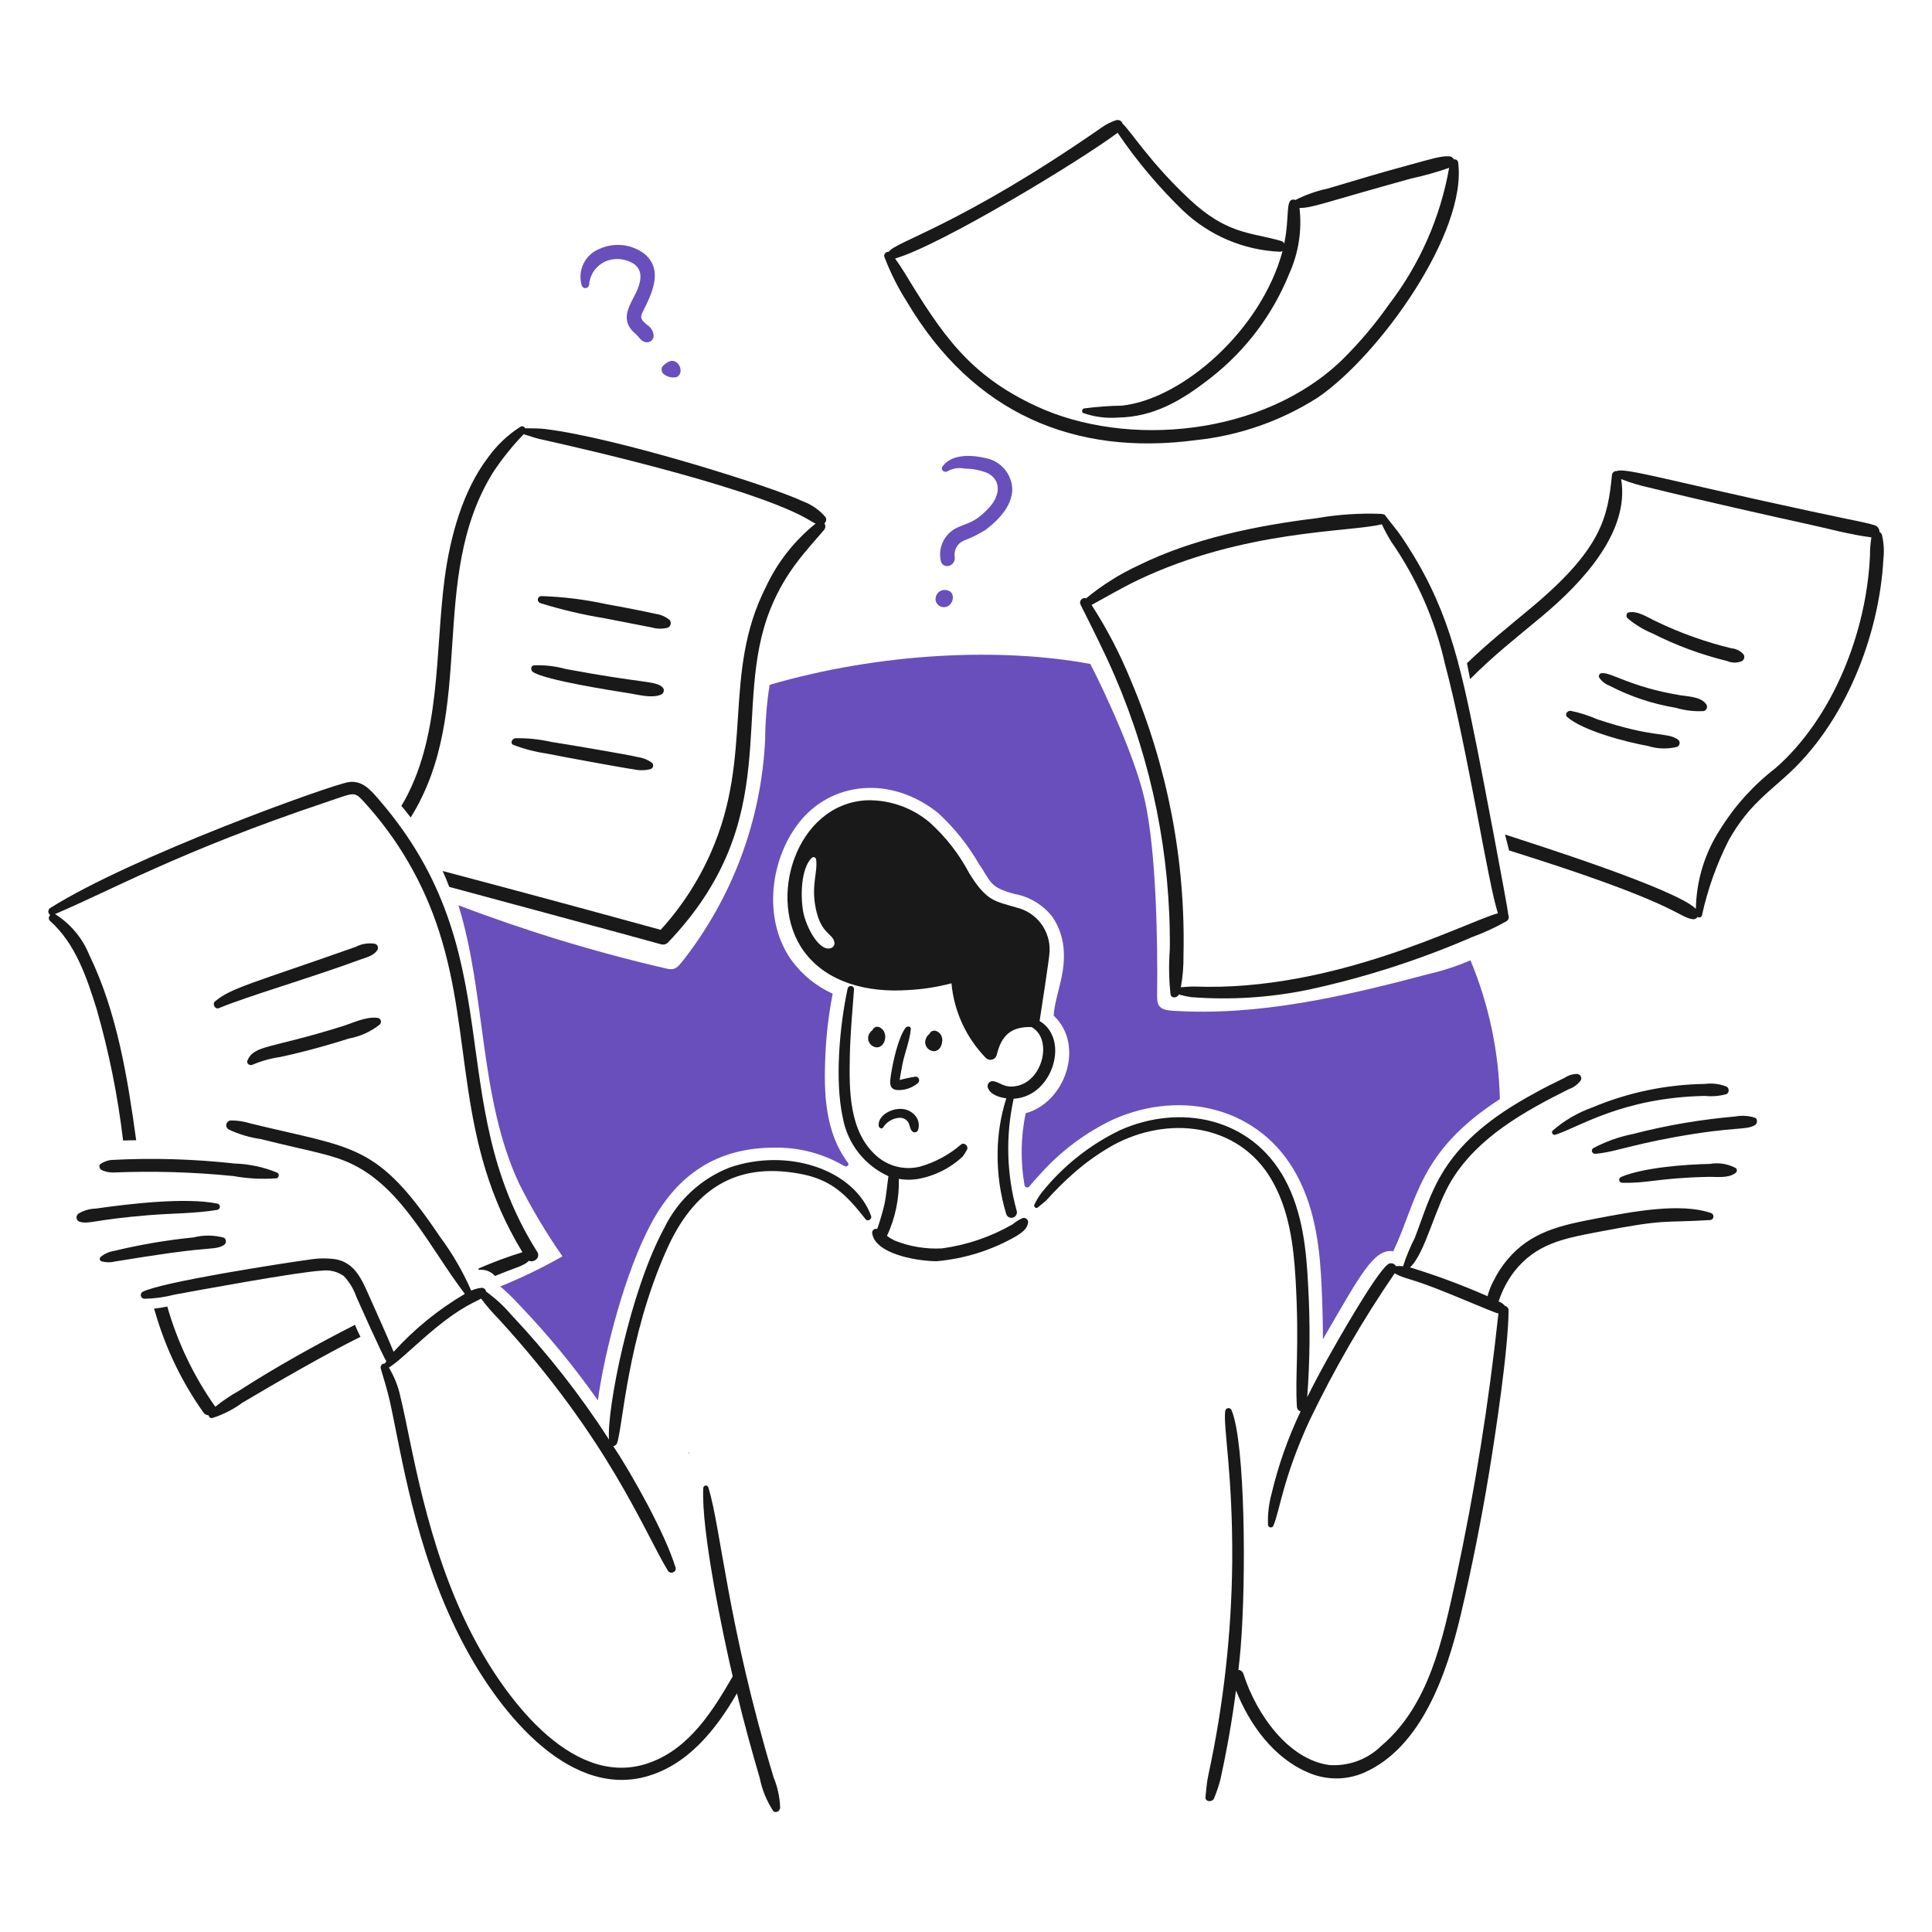 <svg xmlns="http://www.w3.org/2000/svg" width="90" height="90" viewBox="0 0 90 90" fill="none"><path d="M39.505 54.175C38.454 52.773 38.362 50.993 38.449 49.17C38.49 48.203 38.604 47.241 38.79 46.291C38.049 45.954 37.404 45.438 36.914 44.789C35.55 42.951 35.811 40.147 37.203 38.344C38.693 36.415 41.487 36.094 43.708 37.878C44.455 38.568 45.094 39.366 45.603 40.246C46.184 41.09 46.078 41.326 47.249 41.641C47.961 41.768 48.599 42.156 49.039 42.729C49.368 43.223 49.548 43.801 49.558 44.394C49.608 45.501 49.132 46.44 49.085 47.312C50.551 48.686 49.625 51.362 47.78 51.858C47.55 52.962 47.532 54.099 47.726 55.21C47.73 55.234 47.742 55.257 47.758 55.275C47.775 55.293 47.796 55.306 47.82 55.312C47.843 55.318 47.868 55.317 47.892 55.31C47.915 55.302 47.935 55.288 47.951 55.269C48.096 55.084 48.303 54.858 48.46 54.691C49.412 53.623 50.57 52.758 51.863 52.146C55.05 50.729 58.711 51.584 60.408 54.737C61.326 56.441 61.495 58.349 61.569 60.002C61.604 60.795 61.627 61.595 61.627 62.387C63.353 59.419 64.001 58.142 64.906 58.288C66.049 55.861 66.073 53.66 69.87 51.2C69.819 48.978 69.354 46.785 68.5 44.734C67.893 44.998 67.263 45.207 66.618 45.357C62.68 46.399 58.653 47.352 54.591 47.082C53.995 47.042 53.897 46.829 53.903 46.386C53.935 43.897 53.868 39.647 53.318 37.226C52.905 35.405 51.642 32.591 50.793 30.93C46.641 30.158 41.048 30.392 35.853 31.901C35.72 32.74 35.65 33.589 35.644 34.439C35.467 38.223 34.107 41.856 31.755 44.826C31.481 45.164 31.359 45.188 31.021 45.114C27.735 44.355 24.506 43.371 21.355 42.17C22.653 46.367 22.307 51.146 24.194 55.16C24.782 56.328 25.453 57.452 26.201 58.524C25.268 59.057 24.299 59.526 23.302 59.928C23.606 60.184 23.893 60.46 24.161 60.754C25.503 62.152 26.736 63.649 27.851 65.233C28.166 62.924 29.14 59.203 30.343 56.977C31.57 54.708 33.404 53.462 36.068 53.462C37.211 53.44 38.337 53.734 39.322 54.313C39.438 54.384 39.58 54.275 39.505 54.175Z" fill="#694FBC"></path><path d="M16.534 61.716C14.727 62.638 12.849 63.681 11.137 64.785C10.747 65.002 10.376 65.252 10.029 65.532C9.026 64.113 8.27 62.534 7.793 60.863C7.589 60.907 7.383 60.94 7.176 60.962C7.196 61.021 7.209 61.087 7.236 61.152C7.717 62.816 8.475 64.388 9.478 65.801C9.506 65.84 9.542 65.871 9.584 65.894C9.626 65.917 9.673 65.93 9.72 65.932C9.722 65.952 9.729 65.971 9.738 65.988C9.748 66.006 9.762 66.021 9.778 66.032C9.794 66.044 9.812 66.052 9.832 66.057C9.851 66.061 9.871 66.061 9.891 66.057C10.398 65.896 10.874 65.653 11.301 65.337C12.817 64.437 15.249 63.034 16.791 62.275C16.698 62.09 16.613 61.906 16.534 61.716Z" fill="#191919"></path><path d="M4.494 46.98C5.074 48.993 5.488 51.05 5.734 53.13C5.937 53.124 6.139 53.117 6.344 53.117C5.941 50.189 5.449 47.143 4.16 44.488C3.843 43.704 3.288 43.038 2.573 42.586C2.566 42.586 2.566 42.58 2.56 42.58C5.064 41.533 8.368 39.655 15.196 37.367C16.484 36.934 16.485 36.854 16.901 37.294C18.523 39.049 19.738 41.138 20.462 43.414C22.047 48.327 21.179 53.156 24.337 58.333C23.637 58.549 22.95 58.805 22.278 59.098C22.291 59.118 22.298 59.138 22.311 59.157C22.449 59.139 22.59 59.156 22.72 59.205C22.85 59.255 22.966 59.335 23.058 59.439C24.093 59.015 24.39 58.98 24.639 58.731C24.868 58.836 25.196 58.587 25.026 58.318C20.541 51.214 23.905 44.498 17.668 37.268C17.283 36.821 16.888 36.334 16.232 36.435C15.422 36.561 6.137 39.898 2.331 42.304C2.305 42.323 2.284 42.348 2.27 42.377C2.256 42.405 2.25 42.437 2.251 42.468C2.252 42.5 2.261 42.531 2.278 42.559C2.294 42.586 2.316 42.609 2.344 42.626C2.323 42.642 2.305 42.663 2.293 42.688C2.281 42.712 2.275 42.738 2.274 42.765C2.273 42.792 2.279 42.819 2.29 42.843C2.3 42.868 2.317 42.89 2.337 42.907C3.51 43.95 4.037 45.524 4.494 46.98Z" fill="#191919"></path><path d="M32.101 67.702C32.128 67.702 32.128 67.669 32.101 67.669C32.075 67.662 32.075 67.702 32.101 67.702Z" fill="#191919"></path><path d="M31.19 28.876C31.001 28.724 30.774 28.626 30.534 28.594C30.146 28.506 28.934 28.262 28.265 28.148C27.263 27.928 26.242 27.801 25.216 27.768C25.177 27.769 25.139 27.784 25.109 27.811C25.079 27.837 25.06 27.873 25.055 27.913C25.049 27.952 25.058 27.992 25.079 28.025C25.101 28.059 25.133 28.084 25.171 28.096C26.144 28.399 27.136 28.633 28.141 28.797C28.223 28.813 30.286 29.218 30.364 29.23C30.604 29.3 30.857 29.304 31.099 29.243C31.133 29.23 31.164 29.208 31.189 29.18C31.213 29.153 31.231 29.119 31.24 29.083C31.249 29.047 31.249 29.01 31.24 28.974C31.231 28.937 31.214 28.904 31.19 28.876Z" fill="#191919"></path><path d="M30.829 31.985C30.455 31.706 29.99 31.843 26.357 31.165C25.87 31.031 25.366 30.973 24.862 30.995C24.711 31.021 24.718 31.23 24.823 31.302C25.39 31.687 28.578 32.179 29.249 32.286C29.708 32.352 30.329 32.542 30.777 32.365C30.815 32.352 30.849 32.329 30.874 32.299C30.9 32.268 30.916 32.231 30.922 32.191C30.927 32.151 30.921 32.111 30.905 32.075C30.889 32.038 30.862 32.007 30.829 31.985Z" fill="#191919"></path><path d="M30.384 35.545C30.198 35.403 29.979 35.31 29.747 35.275C29.321 35.164 26.208 34.639 25.675 34.561C25.129 34.436 24.57 34.379 24.01 34.39C23.853 34.407 23.748 34.626 23.912 34.698C24.411 34.89 24.93 35.026 25.46 35.103C25.952 35.205 29.102 35.788 29.519 35.838C29.78 35.899 30.053 35.895 30.312 35.825C30.339 35.815 30.363 35.799 30.382 35.778C30.401 35.757 30.415 35.732 30.422 35.704C30.429 35.676 30.43 35.647 30.423 35.62C30.416 35.592 30.402 35.566 30.384 35.545Z" fill="#191919"></path><path d="M17.472 43.966C17.162 43.913 16.844 43.964 16.567 44.11C11.774 45.802 10.758 46.017 10.009 46.655C9.878 46.773 10.022 47.035 10.193 46.963C11.668 46.361 14.35 45.594 16.783 44.701C17.065 44.602 17.426 44.517 17.583 44.248C17.597 44.223 17.606 44.194 17.608 44.166C17.61 44.136 17.605 44.107 17.595 44.08C17.584 44.053 17.567 44.029 17.546 44.009C17.525 43.989 17.499 43.974 17.472 43.966Z" fill="#191919"></path><path d="M17.57 47.414C17.026 47.355 16.455 47.65 15.944 47.808C12.562 48.869 11.842 48.67 11.524 49.407C11.465 49.559 11.655 49.657 11.767 49.598C12.18 49.422 12.614 49.301 13.059 49.238C13.736 49.099 14.967 48.788 16.254 48.379C16.781 48.282 17.276 48.057 17.696 47.723C17.721 47.698 17.737 47.666 17.744 47.631C17.751 47.596 17.747 47.56 17.734 47.527C17.72 47.495 17.698 47.467 17.669 47.446C17.639 47.426 17.605 47.415 17.57 47.414Z" fill="#191919"></path><path d="M81.225 30.489C81.083 30.323 80.88 30.219 80.661 30.201C79.445 29.908 78.265 29.486 77.139 28.941C76.759 28.77 76.307 28.442 75.874 28.527C75.762 28.547 75.734 28.713 75.815 28.797C76.162 29.093 76.554 29.332 76.976 29.506C78.081 30.066 79.247 30.497 80.451 30.791C80.56 30.839 80.678 30.864 80.798 30.866C80.918 30.867 81.036 30.843 81.146 30.797C81.197 30.767 81.234 30.717 81.249 30.66C81.264 30.602 81.255 30.541 81.225 30.489Z" fill="#191919"></path><path d="M79.46 32.778C79.217 32.469 78.695 32.45 78.332 32.397C75.916 32.007 75.047 31.292 74.6 31.362C74.578 31.365 74.556 31.374 74.537 31.388C74.519 31.401 74.504 31.42 74.494 31.44C74.485 31.461 74.48 31.484 74.481 31.507C74.483 31.53 74.49 31.552 74.502 31.572C74.617 31.738 74.779 31.866 74.968 31.939C75.943 32.446 76.992 32.795 78.076 32.974C78.495 33.099 78.932 33.15 79.368 33.125C79.403 33.115 79.435 33.097 79.46 33.071C79.486 33.045 79.504 33.013 79.513 32.978C79.522 32.943 79.522 32.906 79.513 32.87C79.504 32.835 79.485 32.803 79.46 32.778Z" fill="#191919"></path><path d="M78.155 34.444C77.608 34.084 77.083 34.399 74.404 33.506C74.006 33.331 73.59 33.199 73.165 33.112C73.027 33.096 72.869 33.276 73.007 33.401C73.731 34.038 75.749 34.569 76.771 34.751C77.204 34.887 77.667 34.903 78.109 34.796C78.144 34.785 78.176 34.763 78.199 34.735C78.223 34.706 78.238 34.671 78.243 34.635C78.248 34.598 78.242 34.56 78.227 34.526C78.211 34.493 78.186 34.464 78.155 34.444Z" fill="#191919"></path><path d="M70.259 42.607C70.233 42.212 68.931 35.456 68.817 34.889C67.976 30.691 67.422 28.172 65.296 25.014C65.058 24.66 64.778 24.349 64.528 24.01C64.514 23.991 64.495 23.975 64.473 23.965C64.452 23.955 64.428 23.95 64.404 23.951C64.385 23.944 64.365 23.939 64.345 23.938C63.331 23.899 62.315 23.968 61.315 24.142C58.545 24.481 55.555 25.092 53.035 26.338C52.159 26.742 51.339 27.258 50.596 27.873C50.555 27.858 50.511 27.857 50.47 27.868C50.429 27.88 50.392 27.903 50.364 27.936C50.337 27.969 50.319 28.009 50.315 28.052C50.311 28.094 50.32 28.137 50.34 28.175C50.891 29.276 51.452 30.38 51.94 31.512C53.668 35.524 54.538 39.853 54.495 44.221C54.441 44.92 54.452 45.622 54.528 46.319C54.563 46.528 54.849 46.49 54.914 46.325C55.099 46.38 55.288 46.422 55.478 46.45C57.311 46.593 59.154 46.476 60.954 46.103C63.566 45.538 66.116 44.719 68.567 43.657C69.127 43.453 69.669 43.203 70.187 42.909C70.233 42.875 70.266 42.827 70.279 42.771C70.292 42.716 70.285 42.658 70.259 42.607ZM55.669 45.958C55.444 45.95 55.223 45.978 55.007 45.991C55.098 45.496 55.14 44.993 55.131 44.489C55.23 40.099 54.394 35.738 52.679 31.696C52.18 30.47 51.568 29.293 50.85 28.181C51.57 27.788 52.273 27.374 53.014 27.02C57.956 24.664 62.904 24.795 64.372 24.423C64.499 24.695 64.642 24.96 64.798 25.217C65.994 26.937 66.847 28.872 67.309 30.916C68.379 34.94 69.338 41.272 69.781 42.542C68.197 42.986 62.162 46.198 55.669 45.958Z" fill="#191919"></path><path d="M67.925 7.557C67.921 7.535 67.912 7.515 67.9 7.496C67.888 7.478 67.872 7.463 67.854 7.45C67.835 7.438 67.815 7.43 67.793 7.426C67.772 7.421 67.75 7.421 67.728 7.426C67.708 7.385 67.677 7.35 67.639 7.324C67.601 7.299 67.557 7.284 67.512 7.281C67.123 7.261 66.725 7.39 65.61 7.695C64.279 8.058 63.591 8.264 61.853 8.783C61.33 8.895 60.823 9.074 60.345 9.315C59.902 9.175 60.045 9.823 59.906 10.876C59.885 11.033 59.853 11.191 59.827 11.348C59.813 11.317 59.792 11.29 59.766 11.268C59.739 11.247 59.709 11.231 59.676 11.223C58.23 10.81 57.16 10.926 55.387 9.262C53.56 7.547 52.648 6.071 52.299 5.767C52.289 5.734 52.272 5.703 52.25 5.676C52.227 5.649 52.199 5.628 52.167 5.613C52.136 5.598 52.101 5.59 52.066 5.59C52.031 5.589 51.997 5.596 51.965 5.61C51.725 5.69 51.499 5.807 51.295 5.957C44.739 10.508 41.636 11.281 41.413 11.727C41.288 11.714 41.151 11.832 41.197 11.964C41.475 12.695 41.826 13.396 42.246 14.056C45.32 19.246 50.028 21.261 55.728 20.501C57.737 20.288 59.669 19.612 61.374 18.528C64.251 16.574 68.365 10.82 67.925 7.557ZM64.719 14.161C64.072 15.085 63.343 15.95 62.541 16.744C58.867 20.317 52.495 20.884 48.272 18.921C45.15 17.471 43.895 15.594 42.141 12.711C41.997 12.475 41.852 12.261 41.695 12.042C43.777 11.453 50.321 7.492 52.062 6.186C52.952 7.497 53.973 8.712 55.111 9.813C56.333 10.971 57.93 11.651 59.611 11.727C59.66 11.73 59.709 11.716 59.749 11.688C58.751 15.395 55.079 18.584 52.279 18.895C51.683 18.905 51.087 18.949 50.495 19.026C50.405 19.047 50.371 19.203 50.463 19.242C50.983 19.422 51.534 19.494 52.083 19.452C53.771 19.422 55.072 18.645 56.424 17.583C58.041 16.315 59.296 14.644 60.063 12.738C60.493 11.782 60.656 10.729 60.536 9.688C61.166 9.68 61.529 9.483 65.729 8.318C66.331 8.189 66.925 8.022 67.506 7.819C67.098 10.126 66.142 12.3 64.719 14.161Z" fill="#191919"></path><path d="M29.997 11.806C29.703 11.591 29.358 11.457 28.996 11.419C28.634 11.382 28.269 11.44 27.937 11.589C27.608 11.715 27.339 11.961 27.184 12.277C27.028 12.593 26.998 12.957 27.098 13.294C27.11 13.335 27.136 13.37 27.171 13.393C27.207 13.416 27.249 13.426 27.291 13.42C27.333 13.415 27.372 13.395 27.4 13.363C27.428 13.332 27.444 13.291 27.445 13.249C27.468 12.967 27.583 12.7 27.773 12.491C27.963 12.281 28.216 12.139 28.495 12.089C28.856 12.025 29.229 12.1 29.538 12.298C30.056 12.678 29.796 13.33 29.518 13.853C29.235 14.384 29.017 14.857 29.406 15.354C29.5 15.474 29.672 15.591 29.766 15.722C30.051 16.112 30.452 15.935 30.448 15.636C30.441 15.535 30.411 15.437 30.358 15.35C30.306 15.263 30.233 15.191 30.146 15.138C29.729 14.789 29.844 14.74 30.107 14.193C30.518 13.341 30.785 12.428 29.997 11.806Z" fill="#694FBC"></path><path d="M31.275 16.809C31.097 16.854 30.941 16.961 30.836 17.111C30.818 17.162 30.815 17.218 30.827 17.271C30.838 17.324 30.864 17.373 30.901 17.413C30.988 17.488 31.092 17.541 31.205 17.566C31.317 17.591 31.433 17.588 31.544 17.557C31.872 17.359 31.656 16.785 31.275 16.809Z" fill="#694FBC"></path><path d="M45.885 21.334C45.545 21.252 44.386 21.04 43.905 21.734C43.794 21.894 44.019 22.059 44.167 21.937C44.409 21.81 44.688 21.773 44.955 21.832C45.322 21.831 45.685 21.904 46.023 22.048C46.66 22.391 46.58 23.09 46.096 23.623C45.383 24.407 45.053 24.338 44.521 24.613C44.256 24.755 44.044 24.98 43.919 25.254C43.793 25.527 43.761 25.834 43.826 26.128C43.833 26.167 43.847 26.205 43.869 26.238C43.891 26.271 43.919 26.3 43.952 26.322C43.985 26.344 44.022 26.359 44.062 26.366C44.101 26.374 44.141 26.373 44.18 26.364C44.273 26.347 44.356 26.294 44.411 26.217C44.466 26.14 44.489 26.045 44.475 25.951C44.449 25.795 44.476 25.634 44.552 25.496C44.628 25.357 44.749 25.248 44.895 25.186C45.247 25.054 45.585 24.887 45.904 24.687C46.715 24.071 47.127 23.472 47.157 22.812C47.15 22.456 47.02 22.113 46.788 21.843C46.555 21.573 46.236 21.393 45.885 21.334Z" fill="#694FBC"></path><path d="M43.938 27.485C43.881 27.495 43.826 27.516 43.778 27.547C43.729 27.578 43.688 27.619 43.655 27.667C43.623 27.715 43.6 27.768 43.589 27.825C43.578 27.882 43.578 27.94 43.59 27.997C43.618 28.096 43.684 28.181 43.773 28.232C43.863 28.284 43.969 28.298 44.069 28.272C44.46 28.18 44.578 27.434 43.938 27.485Z" fill="#694FBC"></path><path d="M38.449 24.081C38.167 23.753 37.806 23.503 37.4 23.354C35.976 22.667 28.712 20.384 25.38 19.984C25.085 19.948 24.795 19.958 24.508 19.951C24.494 19.95 24.481 19.952 24.468 19.958C24.459 19.935 24.445 19.915 24.427 19.899C24.408 19.883 24.387 19.871 24.363 19.865C24.34 19.858 24.315 19.858 24.291 19.862C24.267 19.867 24.245 19.877 24.226 19.892C23.642 20.268 23.135 20.75 22.731 21.315C21.558 22.86 20.976 24.986 20.718 26.909C20.25 30.41 20.573 34.406 18.698 37.544C18.849 37.714 18.986 37.898 19.131 38.081C22.264 33.069 19.878 26.96 22.986 21.977C23.406 21.35 23.88 20.762 24.403 20.219C24.419 20.235 24.44 20.246 24.462 20.252C24.679 20.308 24.895 20.395 25.118 20.448C25.163 20.459 33.297 22.215 36.842 23.793C37.647 24.153 37.776 24.302 37.997 24.389C37.014 25.178 36.224 26.18 35.688 27.321C33.61 31.409 35.138 35.157 33.111 39.728C32.532 41.041 31.743 42.253 30.777 43.315C27.393 42.385 24.008 41.471 20.619 40.574C20.731 40.816 20.835 41.066 20.927 41.314C21.485 41.465 29.899 43.733 30.797 43.99C30.852 44.005 30.909 44.006 30.965 43.992C31.02 43.979 31.07 43.951 31.112 43.911C36.643 38.121 34.001 32.98 35.91 28.317C36.617 26.591 37.575 25.644 38.389 24.685C38.424 24.642 38.444 24.588 38.447 24.533C38.449 24.477 38.433 24.422 38.402 24.376C38.446 24.343 38.476 24.293 38.484 24.238C38.493 24.183 38.48 24.127 38.449 24.081Z" fill="#191919"></path><path d="M87.669 24.921C87.66 24.891 87.645 24.862 87.625 24.837C87.605 24.812 87.58 24.792 87.552 24.777C87.553 24.709 87.534 24.642 87.495 24.587C87.456 24.531 87.4 24.49 87.335 24.469C86.934 24.343 86.955 24.374 84.371 23.82C77.93 22.438 75.679 21.766 75.322 21.944C75.295 21.941 75.268 21.942 75.242 21.949C75.216 21.956 75.192 21.968 75.17 21.985C75.149 22.001 75.131 22.022 75.118 22.045C75.104 22.069 75.096 22.094 75.092 22.121C74.898 24.101 74.609 25.575 71.328 28.312C70.32 29.152 69.282 29.983 68.338 30.895C68.383 31.144 68.436 31.387 68.482 31.636C69.64 30.478 70.544 29.787 71.853 28.692C73.743 27.111 75.929 24.756 75.519 22.318C75.94 22.484 76.374 22.615 76.817 22.711C78.977 23.247 82.708 24.09 84.214 24.416C85.192 24.628 86.181 24.908 87.178 25.032C87.132 25.303 87.11 25.578 87.112 25.852C86.963 29.425 85.391 33.441 82.706 35.787C81.682 36.576 80.809 37.542 80.128 38.64C79.412 39.742 79.022 41.024 79.001 42.338C78.069 41.406 71.358 39.284 70.109 38.875C70.168 39.118 70.233 39.367 70.299 39.617C78.102 42.055 78.129 42.695 78.823 42.816C78.873 42.827 78.924 42.822 78.97 42.804C79.017 42.785 79.057 42.753 79.086 42.712C79.102 42.724 79.121 42.733 79.141 42.737C79.162 42.74 79.182 42.739 79.202 42.732C79.222 42.726 79.239 42.714 79.253 42.699C79.267 42.684 79.278 42.666 79.283 42.646C79.55 41.421 79.973 40.235 80.543 39.118C81.341 37.723 82.076 37.144 83.133 36.213C85.96 33.724 87.55 29.58 87.737 26.029C87.778 25.659 87.756 25.284 87.669 24.921Z" fill="#191919"></path><path d="M40.941 47.84C40.881 47.822 40.816 47.828 40.76 47.856C40.704 47.884 40.661 47.932 40.639 47.991C40.598 48.019 40.562 48.055 40.534 48.096C40.484 48.158 40.453 48.234 40.444 48.313C40.434 48.393 40.448 48.473 40.482 48.545C40.516 48.618 40.57 48.679 40.637 48.723C40.704 48.766 40.782 48.79 40.862 48.791C41.268 48.774 41.418 48.028 40.941 47.84Z" fill="#191919"></path><path d="M43.295 48.167C43.233 48.214 43.183 48.275 43.149 48.344C43.115 48.413 43.097 48.49 43.098 48.567C43.104 48.675 43.15 48.777 43.228 48.851C43.306 48.926 43.41 48.967 43.518 48.968C43.761 48.958 43.875 48.718 43.892 48.502C43.906 48.401 43.885 48.298 43.832 48.211C43.78 48.124 43.699 48.058 43.603 48.023C43.543 48.004 43.478 48.009 43.421 48.035C43.364 48.062 43.319 48.109 43.295 48.167Z" fill="#191919"></path><path d="M42.03 49.623C42.136 49.056 42.377 48.508 42.43 47.937C42.443 47.8 42.26 47.787 42.188 47.872C41.832 48.35 41.585 49.514 41.499 50.101C41.458 50.377 41.394 50.731 41.774 50.776C41.954 50.79 42.135 50.767 42.306 50.709C42.477 50.652 42.635 50.561 42.771 50.442C42.794 50.418 42.81 50.387 42.816 50.354C42.822 50.321 42.818 50.287 42.805 50.256C42.791 50.226 42.769 50.199 42.741 50.181C42.713 50.163 42.68 50.153 42.647 50.154C42.399 50.191 42.153 50.244 41.912 50.311C41.911 50.264 42.021 49.67 42.03 49.623Z" fill="#191919"></path><path d="M41.13 52.534C41.207 52.408 41.312 52.301 41.437 52.222C41.562 52.142 41.703 52.092 41.85 52.075C41.942 52.06 42.037 52.074 42.121 52.114C42.205 52.154 42.276 52.219 42.322 52.3C42.391 52.44 42.381 52.582 42.493 52.7C42.511 52.718 42.533 52.731 42.557 52.74C42.581 52.748 42.606 52.75 42.632 52.747C42.657 52.744 42.681 52.735 42.703 52.721C42.724 52.708 42.742 52.689 42.755 52.667C42.801 52.55 42.813 52.423 42.791 52.299C42.769 52.175 42.714 52.06 42.63 51.966C42.543 51.863 42.433 51.782 42.309 51.728C42.185 51.675 42.05 51.651 41.916 51.657C41.503 51.657 40.886 51.966 40.932 52.451C40.947 52.534 41.065 52.613 41.13 52.534Z" fill="#191919"></path><path d="M47.649 56.738C47.476 56.813 47.315 56.912 47.17 57.034C46.157 57.618 45.038 57.999 43.879 58.155C43.126 58.195 42.373 58.07 41.674 57.788C41.548 57.728 41.43 57.656 41.319 57.571C41.707 56.741 41.896 55.832 41.87 54.916C42.148 54.966 42.431 54.97 42.709 54.929C43.511 54.797 44.255 54.43 44.847 53.874C44.918 53.778 44.982 53.678 45.037 53.572C45.143 53.415 44.934 53.194 44.775 53.31C44.213 53.797 43.55 54.153 42.834 54.352C42.488 54.434 42.127 54.432 41.781 54.346C41.436 54.261 41.116 54.094 40.847 53.861C39.549 52.733 39.557 50.805 39.587 49.231C39.608 48.182 39.704 47.126 39.784 46.077C39.783 46.041 39.77 46.007 39.746 45.98C39.722 45.953 39.689 45.936 39.653 45.931C39.618 45.926 39.582 45.934 39.551 45.954C39.521 45.973 39.499 46.003 39.489 46.037C39.107 47.806 38.881 50.361 39.264 52.084C39.373 52.673 39.623 53.227 39.993 53.699C40.363 54.17 40.842 54.545 41.388 54.792C41.316 55.238 41.292 55.697 41.192 56.136C41.102 56.513 40.992 56.885 40.864 57.251C40.837 57.242 40.808 57.24 40.78 57.244C40.752 57.249 40.725 57.26 40.702 57.276C40.679 57.293 40.661 57.315 40.648 57.34C40.635 57.365 40.628 57.393 40.628 57.422C40.715 58.358 42.537 58.738 43.624 58.753C44.942 58.638 46.218 58.235 47.362 57.572C47.579 57.429 47.822 57.277 47.88 57.008C47.893 56.974 47.897 56.938 47.891 56.902C47.884 56.866 47.869 56.832 47.845 56.805C47.821 56.777 47.791 56.756 47.756 56.745C47.722 56.733 47.685 56.731 47.649 56.738Z" fill="#191919"></path><path d="M72.45 52.862C73.51 52.536 75.552 51.129 79.421 51.052C79.76 51.088 80.103 51.059 80.431 50.967C80.461 50.949 80.486 50.923 80.503 50.893C80.52 50.862 80.529 50.828 80.529 50.793C80.529 50.758 80.52 50.724 80.503 50.693C80.486 50.663 80.461 50.637 80.431 50.619C80.11 50.491 79.763 50.449 79.421 50.494C77.618 50.519 75.837 50.891 74.175 51.59C73.499 51.83 72.874 52.194 72.332 52.665C72.314 52.684 72.303 52.708 72.3 52.734C72.297 52.76 72.302 52.786 72.316 52.809C72.329 52.831 72.35 52.848 72.374 52.858C72.398 52.868 72.425 52.869 72.45 52.862Z" fill="#191919"></path><path d="M81.755 52.069C81.461 51.974 81.147 51.953 80.843 52.01C79.225 52.149 77.622 52.423 76.05 52.83C75.412 52.958 74.795 53.179 74.221 53.485C74.195 53.502 74.176 53.526 74.165 53.554C74.154 53.582 74.153 53.613 74.161 53.643C74.169 53.672 74.186 53.698 74.21 53.717C74.233 53.736 74.262 53.746 74.293 53.748C75.08 53.706 75.816 53.371 78.004 52.974C80.844 52.459 81.332 52.667 81.755 52.41C81.865 52.343 81.892 52.128 81.755 52.069Z" fill="#191919"></path><path d="M80.865 54.417C80.497 54.216 80.071 54.147 79.659 54.219C78.522 54.245 76.585 54.382 75.528 54.823C75.496 54.833 75.469 54.853 75.451 54.881C75.433 54.908 75.425 54.941 75.429 54.974C75.433 55.007 75.448 55.038 75.472 55.06C75.496 55.083 75.527 55.096 75.56 55.098C76.788 55.128 77.209 54.879 79.561 54.823C79.96 54.813 80.492 54.902 80.833 54.652C80.853 54.641 80.87 54.625 80.883 54.606C80.896 54.587 80.904 54.565 80.908 54.542C80.911 54.52 80.909 54.496 80.901 54.474C80.894 54.453 80.881 54.433 80.865 54.417Z" fill="#191919"></path><path d="M79.709 56.509C78.275 56.009 75.991 56.453 74.384 56.759C72.739 57.071 71.309 57.367 70.213 58.686C69.963 58.986 69.75 59.314 69.578 59.663C69.453 59.89 69.358 60.132 69.296 60.383C68.119 59.864 66.912 59.415 65.683 59.039C66.41 58.37 66.836 56.246 67.643 54.947C68.87 52.97 70.978 51.788 73.066 50.744C73.294 50.668 73.493 50.524 73.637 50.331C73.653 50.3 73.662 50.266 73.662 50.231C73.662 50.197 73.653 50.163 73.636 50.132C73.618 50.102 73.594 50.077 73.564 50.059C73.535 50.041 73.501 50.031 73.466 50.029C73.266 50.029 73.069 50.089 72.902 50.2C72.33 50.491 72.126 50.56 71.138 51.118C67.033 53.439 66.717 55.592 65.905 57.669C65.689 58.093 65.507 58.533 65.361 58.986C65.25 58.975 65.138 58.972 65.026 58.98C64.994 58.922 64.941 58.878 64.877 58.859C64.814 58.839 64.745 58.845 64.686 58.875C64.134 59.21 62.136 62.768 61.82 63.334C61.498 63.911 61.19 64.495 60.895 65.085C61.023 63.37 61.038 61.648 60.94 59.931C60.86 58.226 60.681 56.473 59.86 54.947C58.296 52.047 54.965 51.399 52.168 52.652C50.757 53.334 49.516 54.322 48.535 55.544C48.399 55.719 48.283 55.908 48.188 56.108C48.175 56.131 48.171 56.157 48.176 56.183C48.182 56.208 48.196 56.231 48.217 56.247C48.237 56.263 48.263 56.271 48.289 56.269C48.315 56.268 48.34 56.257 48.358 56.239C48.488 56.12 48.647 56.014 48.772 55.885C49.149 55.462 49.552 55.061 49.978 54.685C50.546 54.179 51.166 53.735 51.827 53.36C54.406 51.943 57.68 52.325 59.218 54.928C60.043 56.325 60.259 57.977 60.352 59.577C60.54 62.805 60.318 64.071 60.417 65.551C60.422 65.597 60.441 65.641 60.471 65.676C60.502 65.711 60.543 65.736 60.588 65.747C60.003 66.971 59.551 68.253 59.238 69.572C59.107 70.046 59.049 70.537 59.068 71.028C59.069 71.059 59.081 71.088 59.102 71.111C59.123 71.134 59.151 71.149 59.182 71.153C59.212 71.156 59.243 71.149 59.269 71.133C59.295 71.116 59.315 71.091 59.324 71.061C59.629 70.332 59.762 68.881 60.989 66.201C62.137 63.808 63.468 61.506 64.969 59.316C65.516 59.623 65.586 59.477 67.5 60.261C69.32 61.006 69.624 61.15 69.802 61.186C69.358 65.349 68.695 69.486 67.815 73.58C67.199 76.381 66.582 79.434 64.339 81.337C64.022 81.646 63.643 81.885 63.227 82.037C62.812 82.19 62.368 82.253 61.926 82.222C60.031 81.971 58.534 79.877 57.926 77.986C57.912 77.933 57.882 77.885 57.84 77.85C57.797 77.814 57.745 77.793 57.69 77.789C57.73 77.442 57.767 77.094 57.795 76.747C58.055 73.582 58.009 67.241 57.376 65.704C57.365 65.669 57.342 65.639 57.311 65.619C57.281 65.599 57.244 65.591 57.208 65.596C57.171 65.6 57.138 65.618 57.114 65.645C57.089 65.672 57.075 65.707 57.074 65.743C56.981 66.536 57.43 68.618 57.402 72.779C57.367 76.116 56.994 79.44 56.287 82.701C56.212 83.034 56.197 83.364 56.156 83.704C56.125 83.953 56.489 83.966 56.56 83.763C56.675 83.483 56.772 83.196 56.849 82.904C57.15 81.537 57.399 80.133 57.577 78.746C58.207 80.334 59.324 81.875 60.907 82.557C61.323 82.745 61.775 82.844 62.233 82.846C62.69 82.849 63.143 82.754 63.562 82.57C66.201 81.396 67.387 78.025 68.047 75.225C68.564 73.028 69.006 70.806 69.372 68.583C69.66 66.833 70.262 62.877 70.276 61.041C70.276 60.992 70.259 60.945 70.228 60.907C70.197 60.869 70.154 60.842 70.106 60.831C70.028 60.737 69.926 60.667 69.811 60.628C69.973 60.125 70.219 59.654 70.539 59.233C71.55 57.958 72.771 57.71 74.329 57.41C77.755 56.751 77.334 56.98 79.686 56.833C79.722 56.825 79.755 56.806 79.779 56.778C79.803 56.751 79.817 56.716 79.82 56.679C79.822 56.643 79.813 56.607 79.793 56.576C79.773 56.545 79.743 56.522 79.709 56.509Z" fill="#191919"></path><path d="M33.983 54.39C32.651 54.913 31.564 55.92 30.941 57.21C29.329 60.176 28.259 65.684 28.37 67.059C27.032 64.986 25.506 63.039 23.813 61.244C23.469 60.839 23.077 60.478 22.645 60.169C22.638 60.117 22.611 60.069 22.569 60.036C22.528 60.003 22.475 59.987 22.423 59.992C22.259 60.011 22.1 60.055 21.951 60.123C21.566 59.24 21.082 58.404 20.508 57.631C17.547 53.231 16.569 53.532 11.662 52.333C11.371 52.241 11.067 52.194 10.762 52.195C10.713 52.196 10.665 52.212 10.626 52.243C10.587 52.273 10.559 52.315 10.546 52.363C10.534 52.41 10.537 52.461 10.556 52.506C10.575 52.552 10.608 52.59 10.651 52.615C11.122 52.837 11.623 52.987 12.139 53.061C14.493 53.649 15.439 53.762 16.428 54.241C18.775 55.389 20.028 58.139 21.654 60.274C20.418 61.001 19.299 61.912 18.336 62.974C17.982 62.109 17.588 61.256 17.208 60.397C16.867 59.636 16.546 58.822 15.628 58.66C15.22 58.604 14.807 58.611 14.401 58.679C13.19 58.843 7.512 59.721 6.637 60.181C6.606 60.201 6.582 60.23 6.569 60.265C6.556 60.299 6.554 60.337 6.563 60.373C6.572 60.408 6.593 60.44 6.622 60.464C6.65 60.487 6.686 60.5 6.723 60.502C7.192 60.494 7.658 60.43 8.113 60.312C9.153 60.119 13.944 59.238 14.998 59.191C15.359 59.144 15.724 59.235 16.02 59.446C16.282 59.727 16.481 60.06 16.605 60.424C16.673 60.572 17.879 63.284 18 63.407C17.981 63.44 17.961 63.466 17.942 63.497C17.935 63.504 17.935 63.51 17.928 63.517C17.901 63.515 17.872 63.52 17.846 63.531C17.821 63.541 17.797 63.557 17.779 63.578C17.76 63.599 17.746 63.624 17.738 63.651C17.73 63.677 17.727 63.706 17.732 63.733C17.883 64.245 18.04 64.743 18.158 65.263C18.707 67.765 19.328 72.12 21.398 76.215C23.094 79.595 26.379 83.741 30.054 82.772C32.021 82.247 33.345 80.588 34.329 78.883C34.644 80.194 35.021 81.567 35.391 82.824C35.499 83.369 35.71 83.889 36.014 84.354C36.132 84.492 36.329 84.367 36.342 84.216C36.327 83.725 36.223 83.24 36.034 82.787C33.894 75.684 33.584 71.186 32.998 69.287C32.989 69.259 32.972 69.235 32.947 69.22C32.923 69.204 32.894 69.198 32.865 69.201C32.837 69.206 32.81 69.22 32.791 69.241C32.772 69.263 32.762 69.291 32.761 69.32C32.659 71.309 33.678 76.151 34.132 78.095C33.207 79.695 32.139 81.406 30.329 82.088C26.855 83.414 23.669 79.399 21.974 76.115C19.818 71.922 19.189 67.244 18.657 65.085C18.555 64.599 18.373 64.133 18.116 63.708C18.123 63.701 18.13 63.701 18.136 63.695C18.878 63.229 20.373 61.541 21.985 60.711C22.131 60.636 22.274 60.573 22.411 60.494C22.666 60.835 22.944 61.157 23.244 61.459C28.381 67.08 29.991 71.32 31.113 73.17C31.225 73.354 31.54 73.236 31.468 73.019C30.978 71.404 29.398 68.614 28.569 67.367C28.606 67.361 28.64 67.347 28.67 67.326C28.7 67.304 28.724 67.275 28.74 67.242C29.013 66.514 29.208 62.34 31.061 58.206C32.282 55.473 34.208 54.111 37.258 54.678C38.77 54.954 39.444 55.685 40.327 56.802C40.425 56.921 40.628 56.789 40.582 56.652C39.788 54.452 36.664 53.459 33.983 54.39Z" fill="#191919"></path><path d="M12.915 54.627C12.28 54.365 11.602 54.221 10.915 54.201C9.01 53.989 7.091 53.934 5.177 54.036C5.014 54.056 4.857 54.112 4.718 54.201C4.567 54.26 4.626 54.465 4.757 54.516C4.919 54.585 5.093 54.621 5.269 54.62C7.137 54.543 9.009 54.598 10.869 54.785C11.533 54.904 12.21 54.94 12.882 54.89C12.909 54.882 12.934 54.866 12.952 54.845C12.97 54.823 12.982 54.797 12.985 54.769C12.989 54.741 12.984 54.713 12.972 54.687C12.959 54.662 12.939 54.641 12.915 54.627Z" fill="#191919"></path><path d="M10.134 56.07C8.636 55.763 5.974 56.084 4.464 56.3C4.182 56.307 3.907 56.386 3.664 56.529C3.629 56.551 3.601 56.582 3.583 56.62C3.565 56.657 3.559 56.699 3.564 56.74C3.57 56.781 3.587 56.819 3.614 56.85C3.641 56.882 3.676 56.905 3.716 56.916C4.163 57.039 4.356 56.819 6.923 56.608C7.992 56.518 9.08 56.535 10.136 56.359C10.167 56.349 10.195 56.33 10.214 56.304C10.233 56.278 10.243 56.246 10.243 56.214C10.243 56.181 10.232 56.15 10.212 56.124C10.193 56.098 10.165 56.079 10.134 56.07Z" fill="#191919"></path><path d="M10.429 57.656C9.968 57.531 9.482 57.526 9.019 57.643C7.771 57.768 6.533 57.978 5.314 58.273C5.079 58.309 4.859 58.409 4.678 58.562C4.664 58.577 4.654 58.595 4.65 58.614C4.645 58.634 4.645 58.655 4.65 58.674C4.656 58.694 4.666 58.712 4.68 58.727C4.694 58.741 4.711 58.752 4.73 58.758C4.936 58.816 5.153 58.818 5.36 58.765C5.557 58.739 7.584 58.387 9.019 58.234C9.85 58.144 10.161 58.176 10.429 57.998C10.459 57.98 10.483 57.955 10.5 57.925C10.517 57.895 10.525 57.861 10.525 57.827C10.525 57.792 10.517 57.759 10.499 57.729C10.483 57.699 10.458 57.674 10.429 57.656Z" fill="#191919"></path><path d="M49.005 48.213C48.888 47.939 48.685 47.712 48.428 47.564C48.456 47.389 48.901 44.524 48.893 44.337C48.919 43.869 48.779 43.406 48.499 43.03C48.219 42.654 47.815 42.388 47.359 42.278C46.357 41.975 45.968 42.011 45.143 40.665C44.674 39.778 44.052 38.981 43.306 38.311C42.483 37.616 41.432 37.249 40.356 37.281C37.084 37.461 35.689 41.912 37.45 44.317C38.536 45.802 40.465 46.246 42.29 46.121C42.977 46.088 43.658 45.982 44.323 45.806C44.443 47.117 45.01 48.346 45.929 49.288C45.967 49.324 46.013 49.349 46.063 49.361C46.113 49.374 46.165 49.374 46.215 49.361C46.265 49.348 46.31 49.322 46.348 49.287C46.385 49.251 46.413 49.206 46.428 49.157C46.642 48.248 47.088 47.813 48.054 47.845C49.037 48.381 48.598 50.308 47.405 50.58C46.761 50.727 46.58 50.382 46.237 50.364C46.202 50.363 46.167 50.371 46.135 50.386C46.103 50.402 46.075 50.424 46.054 50.452C46.032 50.48 46.017 50.513 46.01 50.547C46.002 50.582 46.004 50.618 46.013 50.652C46.102 50.976 46.548 51.127 46.878 51.164C46.617 51.978 46.481 52.827 46.473 53.681C46.457 54.654 46.592 55.623 46.873 56.554C46.893 56.617 46.937 56.669 46.995 56.7C47.053 56.731 47.121 56.739 47.185 56.721C47.248 56.703 47.303 56.661 47.336 56.605C47.37 56.548 47.38 56.48 47.365 56.416C46.89 54.71 46.84 52.913 47.22 51.183C48.741 51.103 49.503 49.263 49.005 48.213ZM38.705 44.167C38.147 44.351 37.542 43.147 37.419 42.488C37.284 41.768 37.303 40.468 37.813 39.963C37.829 39.948 37.848 39.938 37.869 39.933C37.889 39.928 37.911 39.928 37.932 39.934C37.953 39.94 37.971 39.952 37.986 39.967C38.001 39.983 38.011 40.002 38.017 40.023C38.106 40.642 37.779 41.21 37.997 42.298C38.252 43.575 38.834 43.458 38.875 43.944C38.874 43.994 38.857 44.043 38.826 44.083C38.796 44.123 38.753 44.152 38.705 44.167Z" fill="#191919"></path></svg>